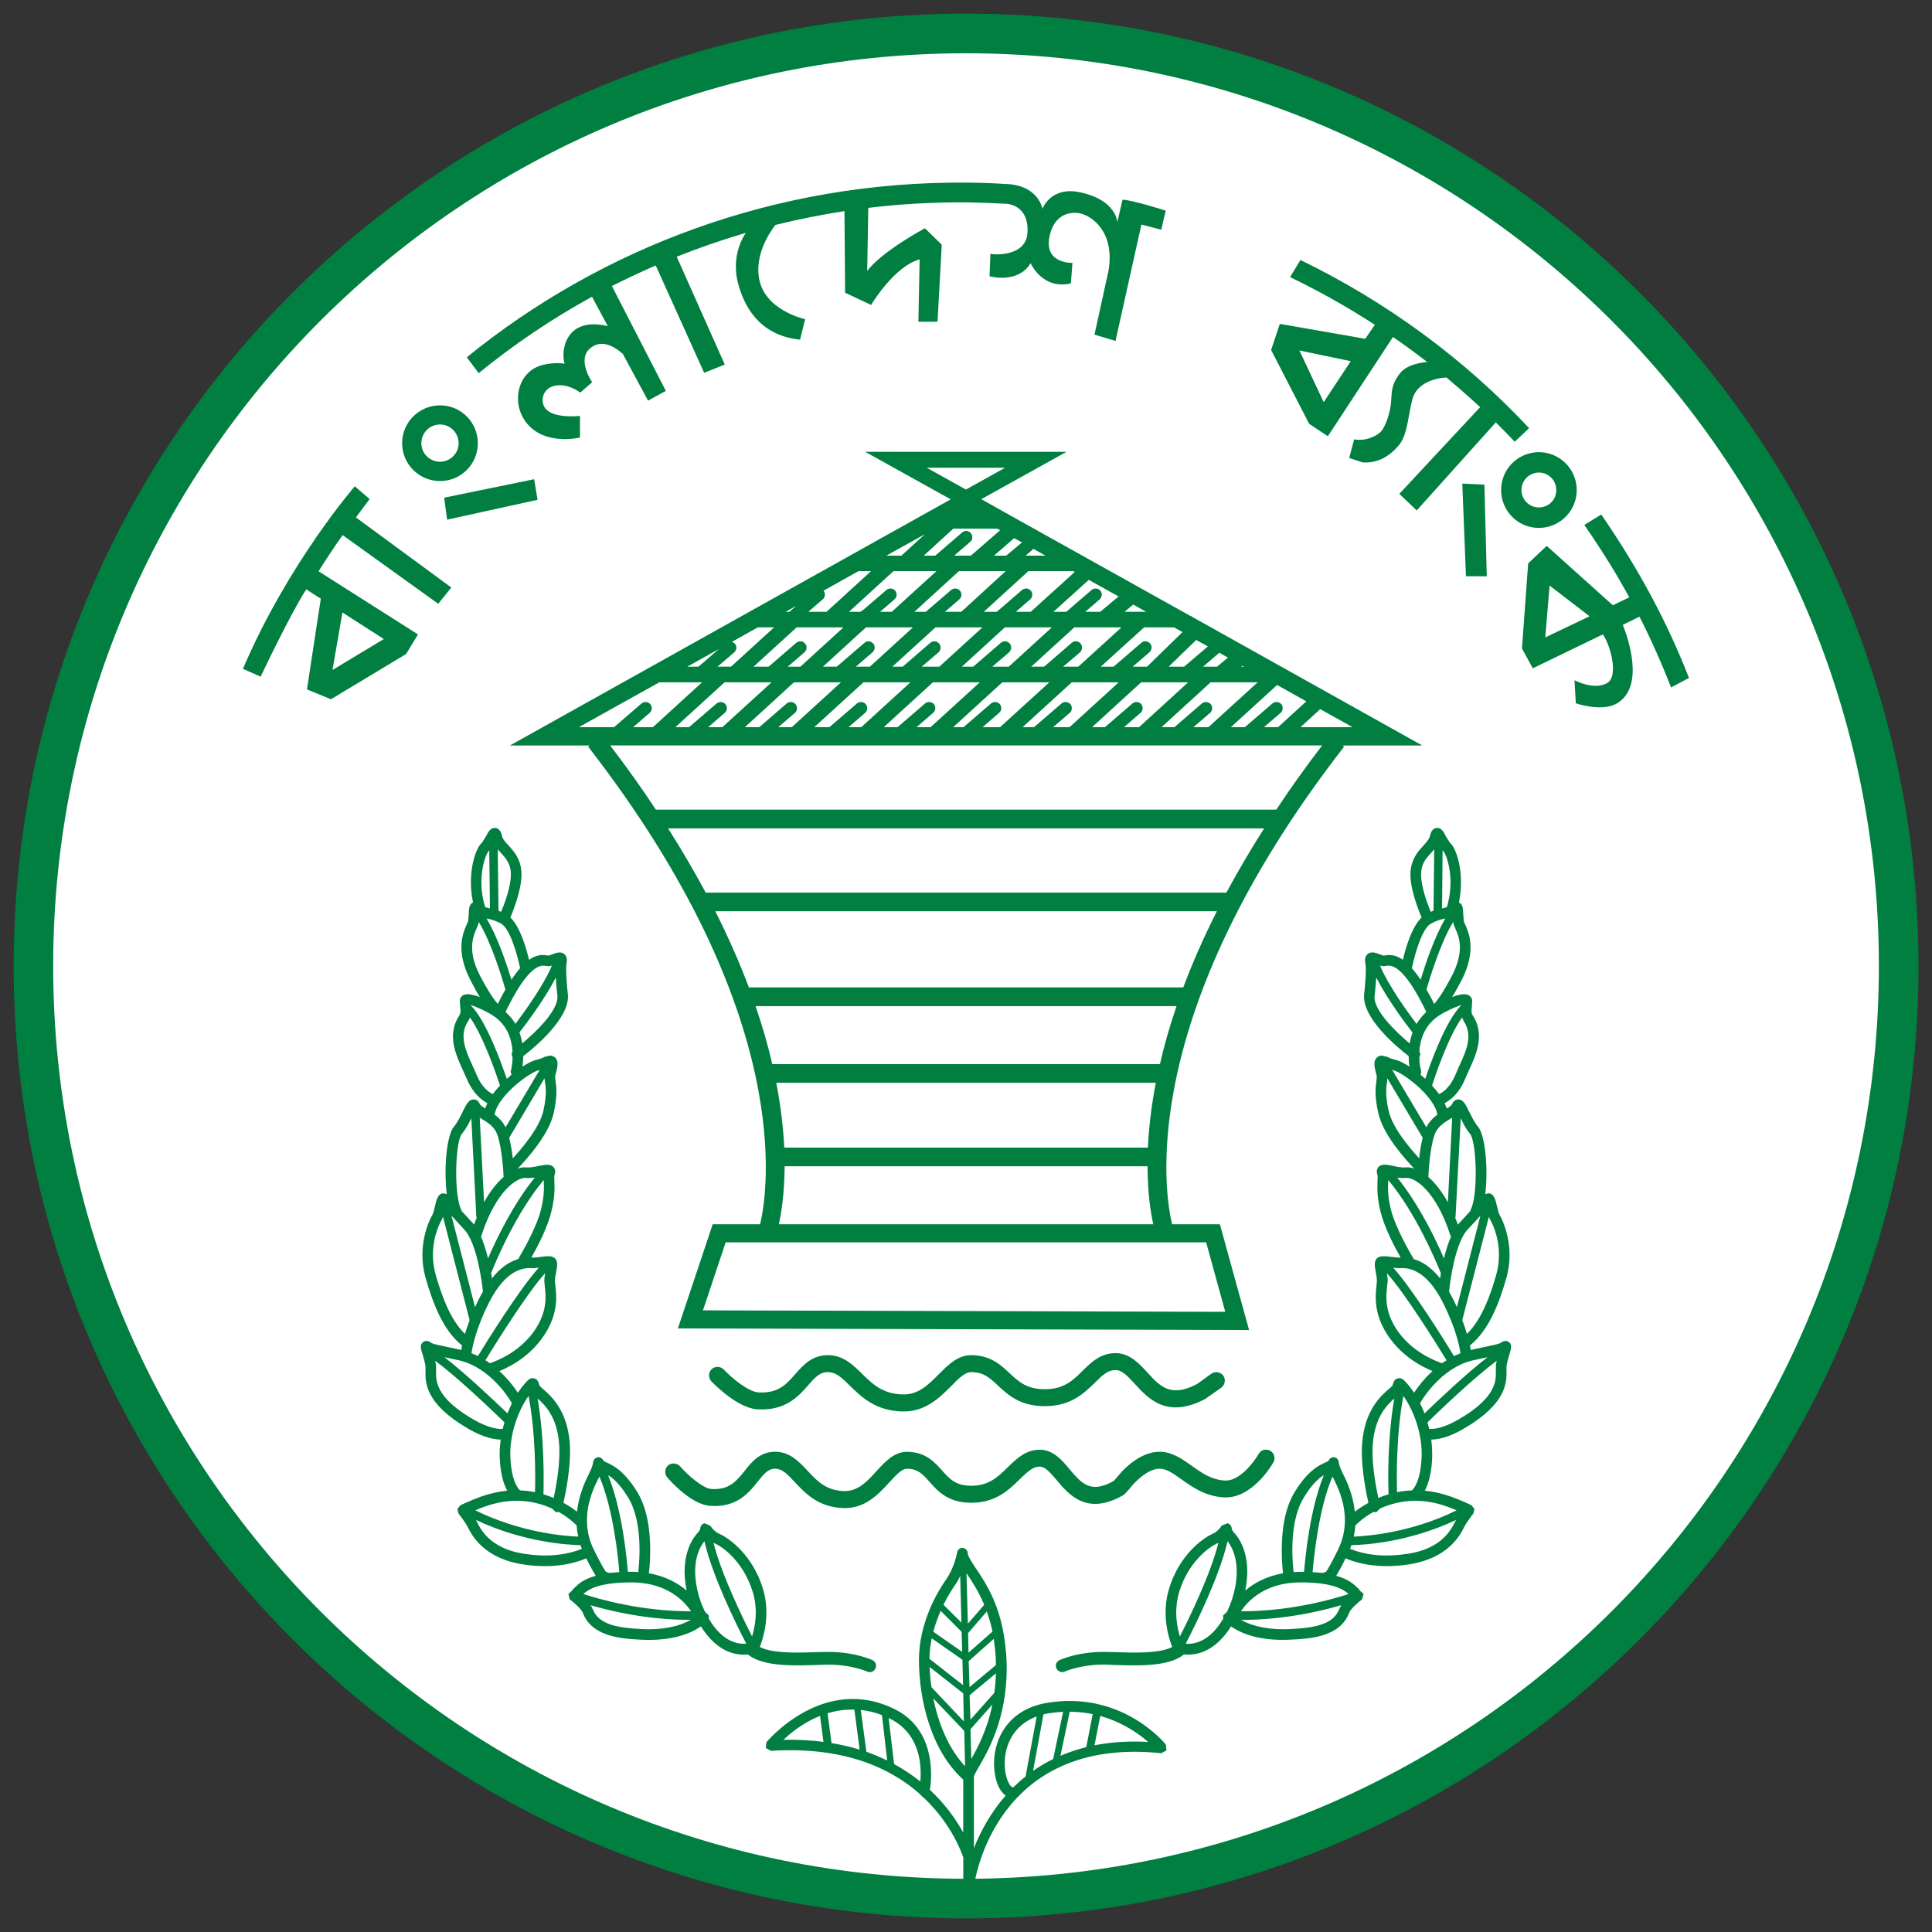 <svg width="42" height="42" viewBox="0 0 42 42" fill="none" xmlns="http://www.w3.org/2000/svg">
<rect x="0" y="0" width="42" height="42" fill="#333333" stroke="none"/>
<g clip-path="url(#clip0_882_95489)">
<path d="M41.707 21C41.707 32.434 32.437 41.704 21.003 41.704C9.568 41.704 0.297 32.434 0.297 21C0.297 9.565 9.568 0.296 21.003 0.296C32.437 0.296 41.707 9.565 41.707 21Z" fill="#007F40"/>
<path d="M40.845 21C40.845 31.96 31.961 40.843 21.001 40.843C10.041 40.843 1.156 31.96 1.156 21C1.156 10.041 10.041 1.158 21.001 1.158C31.961 1.158 40.845 10.041 40.845 21Z" fill="white"/>
<path d="M9.567 10.458C10.019 10.458 10.388 10.09 10.388 9.635C10.388 9.179 10.018 8.812 9.567 8.812C9.112 8.812 8.742 9.179 8.742 9.635C8.742 10.09 9.112 10.458 9.567 10.458ZM9.567 9.228C9.788 9.228 9.97 9.409 9.97 9.635C9.97 9.857 9.788 10.038 9.567 10.038C9.341 10.038 9.16 9.857 9.16 9.635C9.16 9.409 9.341 9.228 9.567 9.228Z" fill="#007F40"/>
<path d="M9.656 10.819L9.72 11.297L11.686 10.865L11.612 10.418L9.656 10.819Z" fill="#007F40"/>
<path d="M34.264 10.798C34.343 10.35 34.047 9.925 33.599 9.842C33.152 9.763 32.723 10.062 32.646 10.508C32.566 10.957 32.864 11.385 33.31 11.464C33.757 11.543 34.185 11.243 34.264 10.798ZM33.081 10.587C33.117 10.381 33.316 10.242 33.523 10.279C33.728 10.317 33.864 10.514 33.826 10.721C33.792 10.927 33.594 11.063 33.387 11.025C33.182 10.989 33.044 10.792 33.081 10.587Z" fill="#007F40"/>
<path d="M32.27 10.536L31.789 10.513L31.869 12.527L32.321 12.528L32.27 10.536Z" fill="#007F40"/>
<path d="M8.036 10.849L7.713 10.572C7.713 10.572 6.267 12.235 5.281 14.54L5.666 14.71C5.666 14.71 6.333 13.301 6.658 12.813L6.974 13.015L6.673 14.987L7.194 15.201L8.827 14.219L9.087 13.792L6.925 12.419C7.011 12.282 7.273 11.874 7.449 11.633L9.527 13.126L9.811 12.772L7.737 11.248L8.036 10.849ZM7.444 13.315L8.344 13.892L7.228 14.565L7.444 13.315Z" fill="#007F40"/>
<path d="M33.241 9.308C31.854 7.821 30.158 6.568 28.27 5.652L28.045 6.024C28.683 6.332 29.298 6.677 29.888 7.061L29.679 7.365L27.822 7.041L27.633 7.608L28.46 9.213L28.866 9.484L30.282 7.326C30.536 7.499 30.783 7.682 31.026 7.87C30.895 7.881 30.595 7.922 30.443 8.106C30.245 8.347 30.256 8.517 30.242 8.726C30.229 8.934 30.139 9.227 30.041 9.358C29.963 9.465 29.692 9.603 29.438 9.551L29.33 9.956L29.623 10.053C29.843 10.067 30.153 10.007 30.431 9.652C30.618 9.41 30.623 8.886 30.726 8.614C30.836 8.337 31.167 8.221 31.444 8.206C31.693 8.416 31.938 8.63 32.177 8.851L30.42 10.736L30.798 11.097L32.518 9.182C32.658 9.32 32.795 9.461 32.929 9.603L33.241 9.308ZM28.776 8.743L28.248 7.619L29.364 7.852L28.776 8.743Z" fill="#007F40"/>
<path d="M24.289 4.83C24.289 4.83 24.275 4.344 23.468 4.178C22.836 4.049 22.662 4.54 22.662 4.54C22.662 4.54 22.58 4.016 21.847 3.999C21.572 3.981 21.299 3.972 21.021 3.97C16.891 3.935 13.089 5.375 10.148 7.767L10.406 8.112C11.169 7.489 11.995 6.931 12.87 6.451L13.213 7.089C12.353 6.887 12.206 7.532 12.258 7.835L12.272 7.909C12.078 7.861 11.787 7.936 11.787 7.936C11.262 8.076 11.109 8.727 11.423 9.163C11.817 9.708 12.608 9.511 12.608 9.511V9.042C12.608 9.042 12.04 9.106 11.861 8.884C11.724 8.714 11.814 8.454 12.022 8.397C12.022 8.397 12.266 8.291 12.616 8.534L12.873 8.309C12.873 8.309 12.524 7.808 12.842 7.561C13.063 7.388 13.312 7.497 13.538 7.69L14.088 8.709L14.475 8.498L13.302 6.218C13.615 6.061 13.93 5.912 14.255 5.771L15.308 8.105L15.756 7.925L14.711 5.581C15.2 5.386 15.701 5.213 16.212 5.062C16.072 5.28 15.899 5.69 16.065 6.234C16.231 6.781 16.593 7.301 17.393 7.384L17.503 6.939C17.503 6.939 16.599 6.747 16.496 6.023C16.43 5.543 16.681 5.122 16.855 4.89C17.349 4.768 17.849 4.669 18.358 4.589L18.372 6.363L18.937 6.629C18.937 6.629 19.435 5.789 19.992 5.639L19.965 6.994L20.264 6.995L20.381 6.991L20.473 5.32L20.107 4.963C20.107 4.963 19.194 5.447 18.852 5.889L18.876 4.519C19.578 4.433 20.294 4.395 21.017 4.399C21.313 4.404 21.605 4.415 21.896 4.431C21.977 4.439 22.381 4.512 22.335 5.077C22.293 5.584 21.594 5.544 21.531 5.515L21.512 6.005C21.512 6.005 22.125 6.181 22.405 5.722C22.405 5.722 22.662 6.308 23.28 6.16L23.314 5.715C23.314 5.715 22.713 5.74 22.809 5.172C22.897 4.678 23.233 4.591 23.478 4.638C23.724 4.688 24.244 5.031 24.097 5.89L23.793 7.274L24.249 7.411L24.254 7.395L24.813 4.881L25.245 4.994L25.341 4.579C25.341 4.579 24.649 4.356 24.403 4.34L24.289 4.83Z" fill="#007F40"/>
<path d="M34.81 11.185L34.442 11.411C34.843 11.993 35.145 12.484 35.419 12.985L35.062 13.158L33.624 11.867L33.221 12.248L33.086 14.098L33.322 14.528L34.845 13.791C35.003 14.011 35.202 14.704 34.933 14.852C34.647 15.012 34.228 14.788 34.228 14.788L34.257 15.289C34.257 15.289 34.813 15.482 35.141 15.297C35.769 14.94 35.39 13.864 35.278 13.583L35.641 13.406C35.894 13.905 36.122 14.416 36.327 14.944L36.717 14.738C36.246 13.532 35.641 12.396 34.81 11.185ZM33.593 13.857L33.687 12.73L34.555 13.397L33.593 13.857Z" fill="#007F40"/>
<path d="M16.462 30.637C17.078 30.675 17.36 30.352 17.568 30.115C17.735 29.923 17.833 29.822 18.013 29.829C18.174 29.835 18.295 29.945 18.478 30.126C18.725 30.368 19.029 30.665 19.607 30.684C20.112 30.7 20.423 30.385 20.675 30.136C20.833 29.972 20.975 29.829 21.111 29.829C21.384 29.829 21.515 29.952 21.698 30.124C21.917 30.326 22.187 30.583 22.755 30.568C23.298 30.555 23.575 30.278 23.803 30.058C23.978 29.883 24.085 29.784 24.253 29.784C24.394 29.784 24.52 29.923 24.671 30.086C24.966 30.409 25.372 30.851 26.206 30.409L26.225 30.395L26.549 30.167C26.632 30.103 26.651 29.99 26.594 29.906C26.534 29.823 26.419 29.806 26.335 29.862L26.023 30.088C25.45 30.387 25.224 30.145 24.941 29.835C24.762 29.639 24.556 29.416 24.253 29.416C23.926 29.416 23.73 29.608 23.541 29.794C23.336 29.998 23.143 30.19 22.748 30.2C22.331 30.208 22.154 30.045 21.95 29.855C21.754 29.67 21.529 29.46 21.111 29.46C20.82 29.46 20.614 29.67 20.412 29.872C20.181 30.103 19.965 30.326 19.617 30.313C19.187 30.303 18.957 30.08 18.738 29.862C18.543 29.67 18.339 29.473 18.026 29.46C17.661 29.448 17.464 29.673 17.289 29.871C17.089 30.099 16.918 30.294 16.485 30.269C16.269 30.256 15.909 29.959 15.732 29.77C15.658 29.699 15.544 29.695 15.469 29.766C15.398 29.835 15.395 29.952 15.464 30.029C15.521 30.088 16.033 30.61 16.462 30.637Z" fill="#007F40"/>
<path d="M27.615 31.538C27.526 31.488 27.412 31.518 27.363 31.606C27.267 31.773 26.954 32.199 26.633 32.186C26.331 32.17 26.113 32.012 25.899 31.859C25.705 31.721 25.5 31.576 25.248 31.561C24.743 31.535 24.337 32.044 24.268 32.133L24.209 32.196C23.709 32.476 23.516 32.253 23.255 31.944C23.086 31.74 22.895 31.516 22.604 31.516C22.299 31.516 22.103 31.708 21.912 31.892C21.705 32.098 21.509 32.289 21.15 32.298C20.784 32.31 20.649 32.157 20.479 31.967C20.317 31.785 20.117 31.561 19.717 31.561C19.439 31.561 19.245 31.773 19.056 31.979C18.849 32.207 18.652 32.423 18.344 32.415C17.954 32.401 17.758 32.191 17.551 31.968C17.367 31.772 17.18 31.574 16.879 31.561C16.53 31.546 16.346 31.775 16.187 31.977C16.005 32.201 15.849 32.395 15.464 32.369C15.281 32.357 14.955 32.073 14.784 31.876C14.716 31.801 14.599 31.794 14.521 31.859C14.447 31.925 14.44 32.044 14.508 32.121C14.593 32.22 15.043 32.711 15.439 32.736C16.017 32.778 16.281 32.449 16.473 32.208C16.622 32.021 16.711 31.922 16.864 31.929C17.007 31.934 17.115 32.044 17.28 32.221C17.507 32.465 17.792 32.766 18.331 32.784C18.808 32.799 19.097 32.482 19.33 32.229C19.469 32.076 19.601 31.929 19.717 31.929C19.954 31.929 20.059 32.049 20.205 32.211C20.39 32.422 20.622 32.684 21.16 32.668C21.664 32.654 21.945 32.378 22.17 32.156C22.343 31.989 22.455 31.883 22.604 31.883C22.724 31.883 22.838 32.021 22.974 32.18C23.234 32.49 23.627 32.957 24.414 32.506L24.457 32.472L24.542 32.379L24.556 32.362C24.649 32.238 24.952 31.915 25.228 31.929C25.373 31.937 25.517 32.041 25.682 32.159C25.916 32.325 26.205 32.532 26.615 32.552C27.23 32.579 27.665 31.824 27.682 31.79C27.733 31.704 27.703 31.59 27.615 31.538Z" fill="#007F40"/>
<path d="M25.345 37.927C25.306 37.876 24.369 36.743 22.747 37.021C21.95 37.159 21.609 37.762 21.609 38.34L21.615 38.464C21.639 38.74 21.733 38.947 21.862 39.033C21.526 39.418 21.308 39.832 21.172 40.179V38.615C21.178 38.587 21.225 38.51 21.264 38.436C21.474 38.078 21.885 37.371 21.885 36.269C21.885 36.137 21.88 35.998 21.863 35.856C21.783 34.941 21.438 34.424 21.207 34.084C21.118 33.946 21.04 33.829 21.037 33.76C21.032 33.7 20.985 33.652 20.926 33.651C20.869 33.646 20.816 33.688 20.808 33.746C20.807 33.751 20.753 34.066 20.574 34.327C20.393 34.581 19.977 35.267 19.977 36.084C19.977 36.929 20.229 38.045 20.94 38.688V39.839C20.788 39.564 20.558 39.228 20.214 38.909C20.227 38.838 20.241 38.723 20.241 38.572C20.241 38.146 20.12 37.492 19.458 37.16C17.904 36.382 16.674 37.86 16.661 37.874L16.648 37.999L16.758 38.062C18.342 37.961 19.354 38.435 19.985 38.99L20.065 39.071L20.073 39.073C20.633 39.599 20.869 40.171 20.941 40.379V40.995C20.941 41.057 20.989 41.106 21.049 41.109C21.109 41.114 21.162 41.07 21.172 41.01C21.189 40.876 21.644 37.74 25.245 38.113L25.358 38.053L25.345 37.927ZM19.173 37.285L19.287 38.273C19.146 38.203 18.996 38.141 18.835 38.081L18.712 37.173C18.863 37.188 19.014 37.224 19.173 37.285ZM17.03 37.822C17.306 37.562 17.865 37.143 18.573 37.165L18.688 38.035C18.221 37.892 17.673 37.809 17.03 37.822ZM20.008 38.728C19.838 38.593 19.649 38.467 19.437 38.349L19.318 37.35L19.355 37.367C19.911 37.644 20.015 38.189 20.015 38.558C20.015 38.62 20.012 38.677 20.008 38.728ZM21.115 38.237L21.098 37.591L21.573 37.056C21.464 37.594 21.26 37.984 21.115 38.237ZM20.255 35.616L20.922 36.081L20.936 36.633C20.716 36.461 20.225 36.076 20.225 36.076L20.206 36.066C20.206 35.912 20.227 35.761 20.255 35.616ZM20.449 35.018L20.905 35.475L20.917 35.91C20.719 35.771 20.29 35.473 20.29 35.473V35.471C20.333 35.307 20.39 35.155 20.449 35.018ZM21.576 35.468C21.505 35.529 21.189 35.811 21.055 35.927L21.045 35.503L21.452 35.032C21.499 35.163 21.543 35.307 21.576 35.468ZM21.616 36.8L21.096 37.385L21.079 36.853V36.852L21.65 36.377C21.647 36.525 21.634 36.666 21.616 36.8ZM21.634 35.876C21.645 35.987 21.65 36.093 21.651 36.197C21.547 36.286 21.201 36.569 21.076 36.677L21.059 36.111L21.604 35.627C21.615 35.708 21.625 35.789 21.634 35.876ZM20.208 36.238L20.94 36.812L20.953 37.422L20.25 36.678C20.227 36.527 20.214 36.381 20.208 36.238ZM21.395 34.887C21.376 34.912 21.155 35.166 21.04 35.297L21.011 34.202L21.018 34.212C21.133 34.381 21.276 34.598 21.395 34.887ZM20.761 34.458C20.807 34.393 20.843 34.327 20.874 34.262L20.901 35.274C20.779 35.151 20.582 34.956 20.51 34.886C20.612 34.681 20.709 34.532 20.761 34.458ZM20.29 36.923L20.962 37.629L20.98 38.397C20.615 38.004 20.397 37.46 20.29 36.923ZM22.785 37.248C22.898 37.228 23.006 37.221 23.111 37.213L22.895 38.239C22.737 38.317 22.592 38.403 22.458 38.498L22.684 37.268L22.785 37.248ZM22.026 38.857L22.005 38.849C21.976 38.849 21.87 38.723 21.846 38.445L21.841 38.339C21.841 37.946 22.026 37.502 22.537 37.314L22.295 38.619C22.198 38.694 22.11 38.775 22.026 38.857ZM23.053 38.17L23.255 37.211C24.078 37.216 24.67 37.614 24.96 37.868C24.189 37.826 23.561 37.95 23.053 38.17Z" fill="#007F40"/>
<path d="M32.811 29.451C32.852 29.319 32.878 29.229 32.799 29.172C32.781 29.159 32.715 29.125 32.636 29.185C32.597 29.214 32.521 29.229 32.361 29.263L31.973 29.347L31.955 29.248C32.379 28.912 32.602 28.291 32.746 27.785C32.964 27.026 32.609 26.427 32.597 26.404C32.579 26.376 32.56 26.289 32.546 26.233C32.51 26.079 32.481 25.957 32.37 25.941L32.288 25.957C32.354 25.424 32.293 24.684 32.131 24.494C32.059 24.413 31.996 24.279 31.941 24.172C31.857 24.001 31.806 23.896 31.697 23.901C31.672 23.901 31.602 23.914 31.566 24.005C31.557 24.029 31.507 24.064 31.452 24.097L31.404 23.982C31.531 23.916 31.715 23.773 31.841 23.476L31.921 23.295C32.095 22.919 32.288 22.499 32.018 22.076C31.985 22.024 31.985 21.988 31.996 21.884L32.003 21.777C32.007 21.716 31.979 21.663 31.928 21.635C31.851 21.591 31.707 21.621 31.566 21.676C31.63 21.576 31.697 21.454 31.776 21.304C32.104 20.661 31.931 20.271 31.846 20.086L31.821 20.025L31.81 19.878C31.806 19.762 31.805 19.659 31.716 19.619C31.842 19.012 31.675 18.449 31.519 18.318L31.433 18.184C31.386 18.084 31.332 17.986 31.227 17.999C31.122 18.012 31.097 18.129 31.086 18.172C31.069 18.246 31.013 18.305 30.942 18.384C30.832 18.504 30.692 18.658 30.665 18.929C30.632 19.268 30.822 19.75 30.904 19.946C30.692 20.149 30.558 20.606 30.497 20.865C30.34 20.755 30.21 20.747 30.093 20.773L30.078 20.774L30.003 20.75C29.919 20.715 29.811 20.674 29.732 20.74C29.698 20.769 29.659 20.826 29.682 20.934C29.709 21.075 29.671 21.486 29.653 21.633C29.622 22.144 30.374 22.767 30.623 22.959C30.624 23.049 30.631 23.126 30.64 23.188C30.523 23.111 30.42 23.06 30.348 23.043C30.227 23.013 30.192 22.994 30.173 22.98L30.043 22.947C29.99 22.947 29.946 22.969 29.915 23.008C29.851 23.093 29.884 23.22 29.919 23.351L29.93 23.398L29.924 23.488C29.906 23.606 29.874 23.801 29.962 24.193C30.065 24.668 30.551 25.203 30.744 25.404C30.677 25.381 30.609 25.37 30.548 25.379C30.467 25.385 30.366 25.364 30.277 25.344C30.14 25.317 30.033 25.297 29.964 25.372C29.946 25.396 29.914 25.448 29.941 25.528C29.952 25.563 29.951 25.61 29.946 25.68C29.941 25.811 29.932 26.012 30.007 26.325C30.09 26.674 30.313 27.101 30.448 27.337H30.42L30.397 27.339L30.248 27.324C30.146 27.31 30.055 27.3 29.99 27.322C29.853 27.369 29.883 27.524 29.91 27.661C29.92 27.724 29.933 27.791 29.933 27.847L29.925 27.943C29.901 28.152 29.854 28.546 30.16 29.015C30.46 29.473 30.89 29.704 31.142 29.806C30.951 29.98 30.816 30.159 30.741 30.276L30.648 30.147C30.525 30.001 30.481 29.946 30.392 29.963C30.313 29.98 30.292 30.05 30.282 30.089L30.268 30.128L30.198 30.19C30.025 30.34 29.67 30.648 29.613 31.367C29.61 31.429 29.604 31.49 29.604 31.555C29.604 31.98 29.7 32.453 29.748 32.67C29.625 32.739 29.527 32.806 29.452 32.863C29.426 32.601 29.342 32.324 29.197 32.041L29.183 32.017C29.11 31.866 29.103 31.787 29.103 31.787C29.102 31.734 29.058 31.687 29.003 31.68C28.95 31.672 28.896 31.708 28.878 31.762L28.813 31.792C28.674 31.857 28.441 31.958 28.152 32.424C27.917 32.8 27.864 33.308 27.864 33.697C27.864 33.913 27.879 34.095 27.892 34.201C27.524 34.267 27.255 34.419 27.07 34.578C27.239 33.765 26.878 33.37 26.833 33.325C26.777 33.267 26.776 33.225 26.776 33.224C26.772 33.174 26.736 33.126 26.687 33.114L26.559 33.165C26.559 33.165 26.485 33.291 26.358 33.346C26.11 33.457 25.633 33.83 25.418 34.525C25.239 35.097 25.409 35.615 25.483 35.804C25.197 35.952 24.636 35.93 24.174 35.914L24.09 35.913C23.477 35.89 23.053 36.079 23.035 36.088C22.964 36.119 22.935 36.2 22.964 36.268C22.998 36.338 23.079 36.371 23.147 36.338C23.151 36.337 23.534 36.167 24.081 36.188L24.167 36.193C24.75 36.212 25.409 36.236 25.738 35.966C26.2 36.011 26.541 35.71 26.762 35.356C26.983 35.512 27.385 35.681 28.07 35.644C28.468 35.625 29.133 35.588 29.328 35.062C29.355 34.986 29.512 34.842 29.61 34.769L29.644 34.651L29.542 34.56L29.562 34.565L29.521 34.529C29.445 34.451 29.326 34.333 29.047 34.256C29.099 34.174 29.166 34.053 29.251 33.878C29.654 34.044 30.122 34.088 30.643 34.006C31.199 33.917 31.603 33.651 31.815 33.225C31.899 33.059 32.029 32.907 32.029 32.903L32.054 32.806L31.994 32.726C31.986 32.721 31.792 32.626 31.543 32.535C31.343 32.465 31.154 32.424 30.973 32.406C31.047 32.27 31.122 32.044 31.134 31.68C31.138 31.549 31.13 31.421 31.114 31.295C31.255 31.294 31.489 31.252 31.815 31.062C32.764 30.512 32.753 30.044 32.75 29.792V29.705C32.759 29.627 32.788 29.53 32.811 29.451ZM31.503 28.065C31.528 27.792 31.647 27.024 31.89 26.746L32.155 26.459L32.182 26.431L31.672 28.417C31.644 28.358 31.618 28.294 31.583 28.233C31.557 28.18 31.528 28.125 31.499 28.076L31.503 28.065ZM32.586 27.281C32.586 27.416 32.571 27.564 32.523 27.723C32.409 28.125 32.22 28.68 31.889 28.998C31.866 28.91 31.832 28.81 31.788 28.7L32.367 26.453L32.397 26.521C32.409 26.538 32.586 26.841 32.586 27.281ZM31.955 24.645C32.034 24.735 32.081 25.116 32.081 25.503C32.081 25.824 32.048 26.148 31.97 26.304L31.961 26.33L31.718 26.594L31.692 26.623C31.676 26.572 31.657 26.524 31.636 26.475L31.642 26.451L31.755 24.31C31.808 24.422 31.874 24.552 31.955 24.645ZM31.569 24.297L31.476 26.135C31.339 25.892 31.193 25.711 31.052 25.587C31.058 25.379 31.105 24.8 31.22 24.593C31.292 24.467 31.417 24.39 31.528 24.322L31.569 24.297ZM31.711 23.199L31.631 23.385C31.521 23.639 31.37 23.745 31.285 23.785C31.238 23.721 31.186 23.659 31.131 23.599C31.196 23.396 31.481 22.543 31.783 22.12L31.822 22.203C31.895 22.312 31.921 22.421 31.921 22.536C31.921 22.744 31.822 22.959 31.711 23.199ZM31.571 21.198C31.382 21.561 31.255 21.74 31.177 21.825C31.122 21.708 31.065 21.606 31.01 21.511C31.058 21.343 31.312 20.489 31.591 20.042L31.598 20.087L31.636 20.182C31.676 20.271 31.737 20.404 31.737 20.596C31.737 20.756 31.695 20.952 31.571 21.198ZM31.533 19.185C31.533 19.349 31.51 19.53 31.454 19.72L31.378 19.742L31.349 19.747L31.361 18.488L31.372 18.496C31.422 18.541 31.533 18.812 31.533 19.185ZM30.896 18.948C30.914 18.755 31.01 18.65 31.113 18.539L31.179 18.464L31.163 19.798L31.103 19.823C31.029 19.642 30.893 19.279 30.893 19.012L30.896 18.948ZM31.103 20.082C31.238 20.006 31.334 19.983 31.421 19.968C31.186 20.358 30.978 20.984 30.884 21.299C30.816 21.198 30.752 21.115 30.694 21.048C30.761 20.712 30.921 20.182 31.103 20.082ZM30.078 21.005L30.141 20.997C30.371 20.947 30.662 21.285 31.007 21.999C30.919 22.08 30.85 22.167 30.795 22.259C30.593 21.993 30.182 21.423 30.001 20.993L30.078 21.005ZM29.879 21.672L29.882 21.655C29.885 21.624 29.907 21.438 29.919 21.25C30.154 21.716 30.556 22.252 30.707 22.446C30.678 22.527 30.658 22.604 30.644 22.683C30.332 22.421 29.879 21.98 29.879 21.672ZM30.893 23.278C30.89 23.267 30.858 23.149 30.855 22.991L30.879 22.918L30.855 22.857C30.872 22.602 30.966 22.289 31.276 22.083C31.41 21.991 31.644 21.885 31.767 21.851L31.766 21.857L31.762 21.858C31.426 22.197 31.1 23.105 30.984 23.453L30.881 23.363L30.896 23.308L30.893 23.278ZM31.248 24.23C31.163 24.295 31.081 24.373 31.02 24.483L31.007 24.506L30.266 23.26L30.293 23.267C30.493 23.316 31.177 23.821 31.248 24.23ZM30.134 23.729C30.134 23.639 30.144 23.576 30.152 23.525L30.16 23.442L30.928 24.735C30.891 24.877 30.866 25.037 30.852 25.181C30.648 24.96 30.269 24.517 30.187 24.144C30.146 23.96 30.134 23.83 30.134 23.729ZM30.569 25.607C30.748 25.59 31.217 25.877 31.533 26.866L31.544 26.883C31.479 27.03 31.43 27.196 31.39 27.357C31.209 26.934 30.845 26.181 30.375 25.6C30.439 25.607 30.506 25.614 30.569 25.607ZM30.174 25.816L30.178 25.689L30.179 25.653C30.777 26.364 31.217 27.415 31.323 27.678L31.307 27.79C31.101 27.533 30.898 27.419 30.735 27.372C30.666 27.256 30.331 26.689 30.232 26.274C30.184 26.072 30.174 25.929 30.174 25.816ZM30.429 27.569C30.569 27.563 30.982 27.542 31.378 28.336C31.647 28.878 31.728 29.265 31.749 29.418L31.609 29.48C31.424 29.176 30.707 28.023 30.288 27.559L30.397 27.569L30.429 27.569ZM30.354 28.891C30.179 28.619 30.139 28.383 30.139 28.199C30.139 28.109 30.149 28.033 30.154 27.97L30.168 27.847C30.168 27.792 30.158 27.735 30.149 27.679C30.542 28.107 31.255 29.259 31.446 29.57L31.35 29.635C31.199 29.586 30.68 29.387 30.354 28.891ZM32.015 29.574L32.339 29.504C31.88 29.855 31.238 30.465 30.967 30.727C30.939 30.648 30.904 30.573 30.87 30.505C30.897 30.456 31.312 29.739 32.015 29.574ZM30.906 31.604L30.904 31.673C30.885 32.197 30.733 32.366 30.694 32.4C30.58 32.405 30.471 32.417 30.37 32.439C30.361 32.1 30.352 31.176 30.508 30.346C30.685 30.59 30.906 31.076 30.906 31.604ZM29.837 31.554C29.837 31.497 29.839 31.441 29.844 31.387C29.889 30.809 30.145 30.547 30.311 30.403C30.16 31.259 30.175 32.19 30.186 32.485C30.105 32.508 30.031 32.535 29.963 32.564C29.915 32.339 29.837 31.921 29.837 31.554ZM28.094 33.697C28.094 33.336 28.143 32.876 28.35 32.546C28.525 32.262 28.666 32.136 28.779 32.069C28.476 32.806 28.374 33.862 28.35 34.17H28.274C28.222 34.17 28.172 34.171 28.122 34.177C28.111 34.075 28.094 33.903 28.094 33.697ZM28.274 34.4C28.972 34.4 29.203 34.549 29.317 34.653C28.245 34.996 27.342 35.031 26.977 35.027C27.122 34.81 27.498 34.4 28.274 34.4ZM25.638 34.596C25.831 33.975 26.256 33.646 26.453 33.556L26.487 33.541C26.313 34.231 25.859 35.163 25.649 35.577C25.611 35.446 25.57 35.263 25.57 35.05C25.57 34.909 25.59 34.753 25.638 34.596ZM25.79 35.735V35.729L25.779 35.727C25.983 35.334 26.51 34.271 26.686 33.506C26.735 33.566 26.886 33.777 26.886 34.17C26.886 34.322 26.862 34.504 26.8 34.712C26.797 34.73 26.755 34.867 26.674 35.04L26.592 35.118L26.588 35.151L26.594 35.185C26.431 35.462 26.168 35.752 25.79 35.735ZM28.059 35.414C27.616 35.439 27.241 35.363 26.98 35.215C27.336 35.218 28.154 35.187 29.156 34.896L29.112 34.982C28.98 35.336 28.52 35.389 28.059 35.414ZM28.535 34.177C28.561 33.863 28.666 32.798 28.967 32.098L28.978 32.119L28.991 32.146C29.063 32.287 29.237 32.632 29.237 33.049C29.237 33.248 29.198 33.461 29.092 33.68C28.944 33.984 28.867 34.113 28.827 34.169L28.755 34.194C28.689 34.188 28.615 34.182 28.535 34.177ZM31.61 33.124C31.431 33.483 31.096 33.702 30.609 33.777C30.135 33.852 29.711 33.816 29.349 33.67L29.378 33.59C29.64 33.586 30.611 33.534 31.654 33.043L31.61 33.124ZM31.665 32.834C30.694 33.312 29.75 33.392 29.431 33.405C29.445 33.324 29.458 33.242 29.465 33.158L29.488 33.139C29.501 33.126 29.63 32.995 29.855 32.869L29.919 32.874L30 32.795C30.343 32.638 30.847 32.529 31.465 32.754C31.539 32.78 31.605 32.806 31.665 32.834ZM32.519 29.857C32.519 30.08 32.462 30.422 31.7 30.862C31.361 31.057 31.154 31.069 31.07 31.064L31.032 30.922C31.26 30.697 32.059 29.933 32.537 29.583L32.52 29.679L32.519 29.799V29.857H32.519Z" fill="#007F40"/>
<path d="M9.25 29.705V29.793C9.244 30.044 9.232 30.512 10.183 31.062C10.511 31.252 10.746 31.294 10.885 31.295C10.867 31.42 10.859 31.55 10.863 31.68C10.878 32.044 10.95 32.27 11.027 32.406C10.845 32.424 10.656 32.465 10.455 32.535C10.203 32.627 10.013 32.721 10.006 32.726L9.943 32.806L9.967 32.903C9.967 32.907 10.099 33.059 10.183 33.225C10.396 33.651 10.8 33.917 11.352 34.006C11.875 34.088 12.342 34.044 12.746 33.878C12.832 34.053 12.898 34.174 12.952 34.256C12.671 34.333 12.553 34.452 12.477 34.53L12.435 34.565L12.456 34.561L12.356 34.652L12.386 34.769C12.487 34.843 12.642 34.986 12.671 35.062C12.867 35.588 13.53 35.625 13.925 35.645C14.612 35.681 15.013 35.512 15.238 35.356C15.458 35.71 15.797 36.011 16.259 35.967C16.592 36.236 17.25 36.212 17.834 36.193L17.918 36.19C18.464 36.167 18.847 36.337 18.852 36.338C18.921 36.371 19.003 36.338 19.033 36.268C19.063 36.2 19.033 36.117 18.963 36.088C18.947 36.079 18.523 35.89 17.908 35.913L17.826 35.914C17.362 35.93 16.804 35.952 16.517 35.804C16.592 35.615 16.76 35.097 16.582 34.525C16.365 33.83 15.887 33.457 15.642 33.346C15.514 33.291 15.441 33.167 15.441 33.167L15.314 33.114C15.262 33.126 15.227 33.174 15.224 33.224C15.224 33.225 15.222 33.268 15.165 33.325C15.121 33.37 14.758 33.765 14.927 34.578C14.742 34.419 14.474 34.267 14.105 34.201C14.121 34.095 14.135 33.914 14.135 33.697C14.135 33.308 14.081 32.8 13.847 32.424C13.556 31.958 13.324 31.857 13.186 31.792L13.12 31.76C13.103 31.709 13.05 31.672 12.995 31.68C12.941 31.687 12.898 31.734 12.894 31.789C12.894 31.789 12.889 31.866 12.814 32.017L12.803 32.041C12.658 32.324 12.571 32.601 12.544 32.864C12.472 32.806 12.374 32.739 12.249 32.67C12.298 32.453 12.392 31.98 12.392 31.556C12.392 31.491 12.391 31.429 12.386 31.368C12.329 30.648 11.972 30.339 11.799 30.191L11.73 30.127L11.718 30.089C11.706 30.051 11.686 29.98 11.605 29.963C11.518 29.946 11.474 30.001 11.35 30.147L11.258 30.277C11.181 30.159 11.047 29.98 10.855 29.807C11.106 29.704 11.539 29.474 11.836 29.016C12.145 28.547 12.098 28.153 12.072 27.943L12.063 27.847C12.063 27.792 12.075 27.724 12.089 27.662C12.114 27.526 12.146 27.367 12.008 27.322C11.942 27.3 11.853 27.31 11.75 27.325L11.6 27.34L11.578 27.337H11.551C11.686 27.102 11.909 26.674 11.989 26.326C12.066 26.012 12.058 25.812 12.051 25.682C12.05 25.611 12.046 25.563 12.058 25.53C12.085 25.449 12.054 25.396 12.033 25.372C11.964 25.298 11.858 25.318 11.724 25.344C11.634 25.364 11.531 25.385 11.451 25.379C11.391 25.37 11.322 25.381 11.254 25.404C11.447 25.203 11.934 24.668 12.038 24.193C12.124 23.801 12.094 23.606 12.075 23.487L12.067 23.398L12.08 23.351C12.114 23.22 12.148 23.093 12.084 23.008C12.051 22.969 12.008 22.947 11.954 22.947L11.824 22.98C11.806 22.994 11.77 23.013 11.651 23.043C11.578 23.06 11.476 23.111 11.358 23.188C11.366 23.127 11.374 23.049 11.376 22.959C11.626 22.767 12.377 22.144 12.347 21.633C12.329 21.486 12.291 21.075 12.317 20.935C12.339 20.826 12.3 20.769 12.268 20.74C12.186 20.674 12.081 20.717 11.995 20.75L11.921 20.775L11.907 20.773C11.79 20.747 11.658 20.755 11.501 20.866C11.439 20.606 11.307 20.149 11.095 19.946C11.177 19.75 11.365 19.268 11.333 18.926C11.307 18.658 11.169 18.504 11.058 18.384C10.985 18.305 10.93 18.246 10.913 18.172C10.904 18.129 10.876 18.012 10.772 17.999C10.665 17.986 10.614 18.084 10.563 18.184L10.479 18.318C10.323 18.449 10.154 19.012 10.283 19.619C10.196 19.659 10.193 19.762 10.19 19.877L10.178 20.024L10.151 20.086C10.067 20.273 9.894 20.66 10.225 21.304C10.301 21.454 10.369 21.576 10.432 21.676C10.29 21.621 10.147 21.591 10.069 21.635C10.017 21.663 9.992 21.716 9.996 21.777L10.004 21.884C10.015 21.988 10.016 22.024 9.984 22.076C9.709 22.499 9.905 22.921 10.076 23.295L10.158 23.476C10.287 23.773 10.469 23.916 10.594 23.982L10.548 24.097C10.492 24.064 10.444 24.03 10.432 24.005C10.398 23.914 10.327 23.901 10.302 23.901C10.193 23.896 10.14 24.001 10.056 24.172C10.006 24.279 9.937 24.413 9.867 24.494C9.707 24.684 9.645 25.424 9.713 25.957L9.627 25.941C9.519 25.957 9.487 26.081 9.453 26.233C9.439 26.291 9.42 26.376 9.403 26.404C9.388 26.427 9.036 27.026 9.254 27.785C9.399 28.291 9.618 28.912 10.044 29.248L10.029 29.347L9.638 29.263C9.477 29.229 9.403 29.214 9.362 29.185C9.284 29.125 9.219 29.159 9.203 29.172C9.119 29.229 9.146 29.319 9.189 29.451C9.21 29.53 9.242 29.626 9.25 29.705ZM10.499 28.076C10.47 28.125 10.444 28.18 10.414 28.232C10.382 28.294 10.354 28.358 10.327 28.417L9.815 26.431L9.844 26.459L10.107 26.745C10.352 27.024 10.47 27.792 10.497 28.065L10.499 28.076ZM9.6 26.521L9.631 26.453L10.209 28.7C10.168 28.81 10.136 28.91 10.107 28.998C9.777 28.68 9.591 28.125 9.474 27.723C9.429 27.564 9.411 27.416 9.411 27.28C9.411 26.84 9.591 26.538 9.6 26.521ZM10.246 24.309L10.355 26.451L10.362 26.475C10.343 26.524 10.323 26.571 10.306 26.623L10.282 26.593L10.039 26.33L10.029 26.304C9.951 26.148 9.917 25.823 9.917 25.502C9.917 25.116 9.963 24.735 10.044 24.644C10.125 24.551 10.192 24.422 10.246 24.309ZM10.47 24.322C10.581 24.39 10.707 24.466 10.778 24.593C10.892 24.8 10.94 25.378 10.948 25.587C10.804 25.711 10.658 25.891 10.523 26.134L10.429 24.297L10.47 24.322ZM10.077 22.533C10.077 22.42 10.103 22.311 10.175 22.203L10.218 22.12C10.516 22.542 10.803 23.395 10.87 23.599C10.812 23.658 10.76 23.721 10.713 23.785C10.628 23.744 10.477 23.638 10.369 23.385L10.287 23.199C10.177 22.959 10.077 22.742 10.077 22.533ZM10.263 20.596C10.263 20.403 10.321 20.273 10.362 20.182L10.4 20.087L10.406 20.041C10.687 20.489 10.94 21.343 10.987 21.511C10.933 21.605 10.878 21.709 10.822 21.825C10.746 21.739 10.616 21.56 10.429 21.198C10.302 20.952 10.263 20.755 10.263 20.596ZM10.628 18.496L10.636 18.487L10.651 19.747L10.621 19.742L10.548 19.72C10.488 19.53 10.465 19.348 10.465 19.184C10.465 18.812 10.576 18.541 10.628 18.496ZM11.106 19.012C11.106 19.279 10.97 19.641 10.894 19.823L10.837 19.798L10.821 18.464L10.888 18.539C10.988 18.65 11.086 18.755 11.104 18.95L11.106 19.012ZM11.306 21.048C11.247 21.115 11.184 21.198 11.118 21.297C11.022 20.984 10.815 20.357 10.576 19.968C10.664 19.983 10.761 20.006 10.896 20.081C11.076 20.182 11.239 20.711 11.306 21.048ZM11.997 20.994C11.817 21.422 11.406 21.993 11.205 22.258C11.151 22.167 11.08 22.08 10.99 21.998C11.335 21.285 11.627 20.947 11.858 20.997L11.921 21.005L11.997 20.994ZM11.352 22.682C11.342 22.604 11.321 22.527 11.292 22.445C11.443 22.251 11.844 21.716 12.084 21.25C12.091 21.438 12.114 21.624 12.119 21.654V21.672C12.119 21.98 11.666 22.42 11.352 22.682ZM11.103 23.307L11.119 23.364L11.017 23.454C10.898 23.105 10.573 22.196 10.236 21.857L10.233 21.856V21.85C10.354 21.884 10.589 21.991 10.725 22.083C11.034 22.289 11.127 22.601 11.141 22.856L11.121 22.918L11.144 22.99C11.14 23.148 11.11 23.267 11.106 23.278L11.103 23.307ZM11.708 23.267L11.732 23.259L10.99 24.508L10.979 24.483C10.919 24.373 10.837 24.295 10.752 24.23C10.822 23.82 11.506 23.316 11.708 23.267ZM11.814 24.143C11.73 24.516 11.351 24.96 11.148 25.181C11.13 25.037 11.106 24.877 11.07 24.735L11.836 23.442L11.848 23.525C11.855 23.576 11.866 23.639 11.866 23.729C11.866 23.829 11.853 23.96 11.814 24.143ZM11.625 25.6C11.155 26.18 10.791 26.933 10.61 27.356C10.57 27.196 10.519 27.029 10.456 26.882L10.465 26.866C10.78 25.877 11.253 25.589 11.432 25.607C11.494 25.614 11.56 25.607 11.625 25.6ZM11.766 26.274C11.669 26.689 11.333 27.256 11.264 27.372C11.101 27.419 10.898 27.532 10.695 27.79L10.676 27.677C10.78 27.414 11.222 26.364 11.82 25.653L11.822 25.689L11.824 25.815C11.824 25.93 11.815 26.072 11.766 26.274ZM11.6 27.569L11.713 27.559C11.292 28.023 10.575 29.175 10.39 29.479L10.249 29.417C10.273 29.265 10.35 28.878 10.621 28.335C11.018 27.542 11.432 27.562 11.568 27.568H11.6V27.569ZM10.649 29.635L10.553 29.569C10.743 29.259 11.458 28.107 11.851 27.678C11.841 27.736 11.833 27.792 11.833 27.847L11.844 27.969C11.851 28.033 11.86 28.109 11.86 28.199C11.86 28.382 11.82 28.619 11.643 28.891C11.319 29.386 10.801 29.585 10.649 29.635ZM11.129 30.505C11.095 30.573 11.063 30.648 11.032 30.726C10.761 30.465 10.117 29.855 9.66 29.503L9.985 29.574C10.687 29.739 11.101 30.455 11.129 30.505ZM11.49 30.346C11.648 31.176 11.641 32.1 11.63 32.439C11.528 32.417 11.42 32.405 11.306 32.4C11.265 32.366 11.115 32.196 11.095 31.672L11.093 31.604C11.093 31.076 11.315 30.59 11.49 30.346ZM12.037 32.564C11.967 32.535 11.892 32.508 11.814 32.485C11.822 32.19 11.836 31.259 11.687 30.403C11.853 30.547 12.111 30.809 12.155 31.387C12.16 31.44 12.161 31.496 12.161 31.554C12.162 31.921 12.085 32.338 12.037 32.564ZM13.876 34.176C13.828 34.17 13.776 34.169 13.725 34.169H13.648C13.626 33.862 13.522 32.806 13.219 32.069C13.331 32.136 13.473 32.262 13.65 32.545C13.855 32.876 13.903 33.336 13.903 33.697C13.903 33.905 13.886 34.075 13.876 34.176ZM15.023 35.027C14.656 35.031 13.753 34.996 12.681 34.653C12.796 34.548 13.027 34.4 13.725 34.4C14.501 34.4 14.877 34.81 15.023 35.027ZM16.43 35.05C16.43 35.263 16.389 35.445 16.35 35.576C16.14 35.163 15.686 34.23 15.511 33.541L15.546 33.556C15.745 33.646 16.167 33.975 16.36 34.596C16.411 34.753 16.43 34.908 16.43 35.05ZM15.405 35.184L15.411 35.151L15.407 35.118L15.326 35.039C15.243 34.866 15.203 34.729 15.197 34.712C15.137 34.503 15.112 34.322 15.112 34.169C15.112 33.777 15.261 33.566 15.314 33.506C15.487 34.268 16.016 35.334 16.219 35.724L16.212 35.731L16.209 35.734C15.831 35.752 15.568 35.462 15.405 35.184ZM12.886 34.982L12.842 34.897C13.845 35.187 14.662 35.219 15.018 35.213C14.758 35.363 14.382 35.439 13.938 35.414C13.479 35.389 13.017 35.335 12.886 34.982ZM13.246 34.195L13.172 34.169C13.131 34.114 13.055 33.984 12.905 33.68C12.798 33.461 12.76 33.248 12.76 33.049C12.76 32.632 12.935 32.287 13.008 32.144L13.021 32.12L13.03 32.099C13.331 32.798 13.44 33.863 13.463 34.176C13.386 34.182 13.313 34.188 13.246 34.195ZM10.347 33.043C11.389 33.534 12.36 33.585 12.619 33.59L12.65 33.67C12.286 33.815 11.863 33.852 11.389 33.777C10.904 33.701 10.566 33.483 10.389 33.123L10.347 33.043ZM10.533 32.754C11.153 32.529 11.655 32.637 12.001 32.795L12.084 32.873L12.145 32.868C12.369 32.994 12.5 33.126 12.511 33.139L12.536 33.157C12.54 33.241 12.552 33.323 12.57 33.405C12.247 33.392 11.306 33.312 10.332 32.833C10.393 32.806 10.461 32.781 10.533 32.754ZM9.48 29.799L9.479 29.679L9.46 29.583C9.94 29.932 10.737 30.697 10.967 30.921L10.927 31.064C10.848 31.069 10.638 31.057 10.297 30.862C9.537 30.422 9.479 30.08 9.479 29.856L9.48 29.799Z" fill="#007F40"/>
<path d="M23.771 37.177L23.602 38.044L23.767 38.077L23.936 37.211L23.771 37.177Z" fill="#007F40"/>
<path d="M17.98 37.163L17.812 37.183L17.917 37.985L18.086 37.965L17.98 37.163Z" fill="#007F40"/>
<path d="M29.185 16.206H30.918L25.924 13.414L25.897 13.391L25.891 13.397L21.871 11.154L21.332 10.852L23.185 9.822H18.808L20.668 10.855L11.086 16.206H12.818L12.786 16.232C17.333 22.09 16.683 25.952 16.524 26.615H15.493L14.737 28.879L27.154 28.914L26.519 26.615H25.48C25.321 25.952 24.671 22.09 29.219 16.232L29.185 16.206ZM28.272 15.808L28.7 15.416L29.404 15.808H28.272ZM27.853 15.306C27.803 15.252 27.716 15.246 27.661 15.293L27.062 15.808H26.758L27.763 14.891L28.398 15.247L27.784 15.808H27.477L27.838 15.498C27.893 15.451 27.901 15.363 27.853 15.306ZM26.319 15.306C26.27 15.252 26.183 15.246 26.127 15.293L25.531 15.808H25.25L26.311 14.839L26.317 14.833H27.34L26.27 15.808H25.943L26.305 15.498C26.362 15.451 26.367 15.363 26.319 15.306ZM24.809 15.306C24.76 15.252 24.674 15.246 24.618 15.293L24.02 15.808H23.74L24.801 14.839L24.807 14.833H25.829L24.762 15.808H24.435L24.793 15.498C24.85 15.451 24.857 15.363 24.809 15.306ZM23.268 15.306C23.219 15.252 23.132 15.246 23.076 15.293L22.479 15.808H22.23L23.293 14.839L23.296 14.833H24.32L23.251 15.808H22.893L23.254 15.498C23.312 15.451 23.316 15.363 23.268 15.306ZM21.734 15.306C21.685 15.252 21.599 15.246 21.544 15.293L20.946 15.808H20.721L21.783 14.839L21.788 14.833H22.811L21.741 15.808H21.36L21.718 15.498C21.778 15.451 21.783 15.363 21.734 15.306ZM20.3 15.306C20.251 15.252 20.166 15.246 20.11 15.293L19.512 15.808H19.212L20.274 14.839L20.275 14.833H21.3L20.23 15.808H19.925L20.284 15.498C20.343 15.451 20.348 15.363 20.3 15.306ZM18.819 15.306C18.772 15.252 18.685 15.246 18.629 15.293L18.03 15.808H17.701L18.765 14.839L18.767 14.833H19.791L18.723 15.808H18.445L18.806 15.498C18.863 15.451 18.868 15.363 18.819 15.306ZM17.293 15.306C17.245 15.252 17.16 15.246 17.102 15.293L16.507 15.808H16.193L17.253 14.839L17.26 14.833H18.282L17.213 15.808H16.919L17.28 15.498C17.336 15.451 17.342 15.363 17.293 15.306ZM15.768 15.306C15.72 15.252 15.634 15.246 15.578 15.293L14.979 15.808H14.682L15.745 14.839L15.747 14.833H16.773L15.703 15.808H15.396L15.754 15.498C15.812 15.451 15.817 15.363 15.768 15.306ZM22.217 11.792L21.874 12.079H21.609L22.047 11.699L22.217 11.792ZM22.727 12.079H22.295L22.467 11.932L22.727 12.079ZM24.317 12.966L23.918 13.3H23.593L23.906 13.03C23.96 12.982 23.969 12.895 23.92 12.839C23.871 12.785 23.785 12.777 23.728 12.827L23.18 13.3H22.901L23.669 12.606L24.317 12.966ZM24.916 13.3H24.446L24.635 13.143L24.916 13.3ZM26.258 14.053L25.741 14.493H25.406L26.005 13.912L26.258 14.053ZM26.694 14.296L26.457 14.493H26.155L26.506 14.19L26.694 14.296ZM27.05 14.493H26.981L27.009 14.473L27.05 14.493ZM24.935 14.493H24.623L24.985 14.182C25.043 14.13 25.052 14.045 25.002 13.99C24.951 13.931 24.867 13.925 24.811 13.974L24.208 14.493H23.929L24.872 13.638H25.52L25.707 13.741L24.935 14.493ZM23.111 14.493L23.477 14.182C23.532 14.13 23.538 14.045 23.49 13.99C23.442 13.931 23.355 13.925 23.299 13.974L22.698 14.493H22.418L23.355 13.638H24.381L23.441 14.493H23.111ZM21.57 14.493L21.936 14.182C21.991 14.13 21.998 14.045 21.95 13.99C21.901 13.931 21.814 13.925 21.758 13.974L21.157 14.493H20.91L21.845 13.638H22.867L21.93 14.493H21.57ZM20.037 14.493L20.402 14.182C20.459 14.13 20.463 14.045 20.415 13.99C20.366 13.931 20.282 13.925 20.224 13.974L19.623 14.493H19.399L20.337 13.638H21.358L20.42 14.493H20.037ZM18.604 14.493L18.966 14.182C19.025 14.13 19.03 14.045 18.983 13.99C18.933 13.931 18.847 13.925 18.793 13.974L18.19 14.493H17.89L18.826 13.638H19.847L18.91 14.493H18.604ZM17.125 14.493L17.487 14.182C17.543 14.13 17.552 14.045 17.501 13.99C17.454 13.931 17.368 13.925 17.31 13.974L16.709 14.493H16.381L17.319 13.638H18.337L17.4 14.493H17.125ZM20.357 12.416L19.387 13.3H19.132L19.445 13.03C19.502 12.982 19.507 12.895 19.459 12.839C19.409 12.785 19.327 12.777 19.269 12.827L18.773 13.252L18.734 13.278L18.708 13.3H18.456L19.424 12.416L20.357 12.416ZM21.863 12.416L20.898 13.3H20.542L20.855 13.03C20.91 12.982 20.917 12.895 20.868 12.839C20.82 12.785 20.733 12.777 20.676 12.827L20.126 13.3H19.878L20.846 12.416H21.863ZM23.363 12.435L22.407 13.3H22.083L22.395 13.03C22.451 12.982 22.456 12.895 22.408 12.839C22.358 12.785 22.273 12.777 22.217 12.827L21.669 13.3H21.387L22.355 12.416H23.333L23.363 12.435ZM21.743 11.526L21.106 12.079H20.743L21.091 11.779C21.148 11.732 21.153 11.646 21.104 11.589C21.057 11.533 20.971 11.526 20.914 11.577L20.332 12.079H20.082L20.724 11.492H21.679L21.743 11.526ZM19.596 12.079H19.268L20.107 11.613L19.596 12.079ZM18.936 12.416L17.968 13.3H17.572L17.885 13.03C17.941 12.984 17.949 12.899 17.903 12.841L18.663 12.416H18.936ZM17.161 13.3H17.08L17.31 13.171L17.161 13.3ZM16.829 13.638L15.891 14.493H15.598L15.961 14.182C16.019 14.13 16.023 14.045 15.975 13.99L15.915 13.951L16.474 13.638L16.829 13.638ZM15.185 14.493H14.941L15.63 14.108L15.185 14.493ZM20.147 10.169H21.848C21.444 10.395 21.087 10.594 20.997 10.642C20.909 10.594 20.551 10.395 20.147 10.169ZM12.583 15.808L14.333 14.833H15.262L14.194 15.808H13.763L14.122 15.498C14.179 15.451 14.184 15.364 14.136 15.306C14.088 15.253 14.001 15.246 13.945 15.294L13.349 15.808H12.583ZM27.481 18.008C27.174 18.489 26.903 18.957 26.66 19.405H15.342C15.1 18.957 14.829 18.489 14.523 18.008H27.481ZM25.071 26.615H16.932C16.986 26.372 17.053 25.947 17.058 25.353H24.947C24.949 25.947 25.016 26.372 25.071 26.615ZM24.954 24.948H17.05C17.029 24.539 16.977 24.07 16.876 23.538H25.126C25.024 24.071 24.974 24.539 24.954 24.948ZM16.789 23.134C16.699 22.741 16.578 22.319 16.426 21.873H25.577C25.424 22.319 25.305 22.741 25.216 23.134H16.789ZM16.28 21.465C16.085 20.947 15.844 20.395 15.55 19.809H26.454C26.158 20.395 25.918 20.947 25.723 21.465H16.28ZM26.221 27.008C26.278 27.22 26.54 28.175 26.636 28.518C26.149 28.516 15.791 28.486 15.282 28.486C15.399 28.136 15.71 27.204 15.775 27.008H26.221ZM27.746 17.601H14.258C13.961 17.149 13.629 16.683 13.264 16.205H28.743C28.376 16.683 28.044 17.149 27.746 17.601Z" fill="#007F40"/>
</g>
<defs>
<clipPath id="clip0_882_95489">
<rect width="42" height="42" fill="white"/>
</clipPath>
</defs>
</svg>
